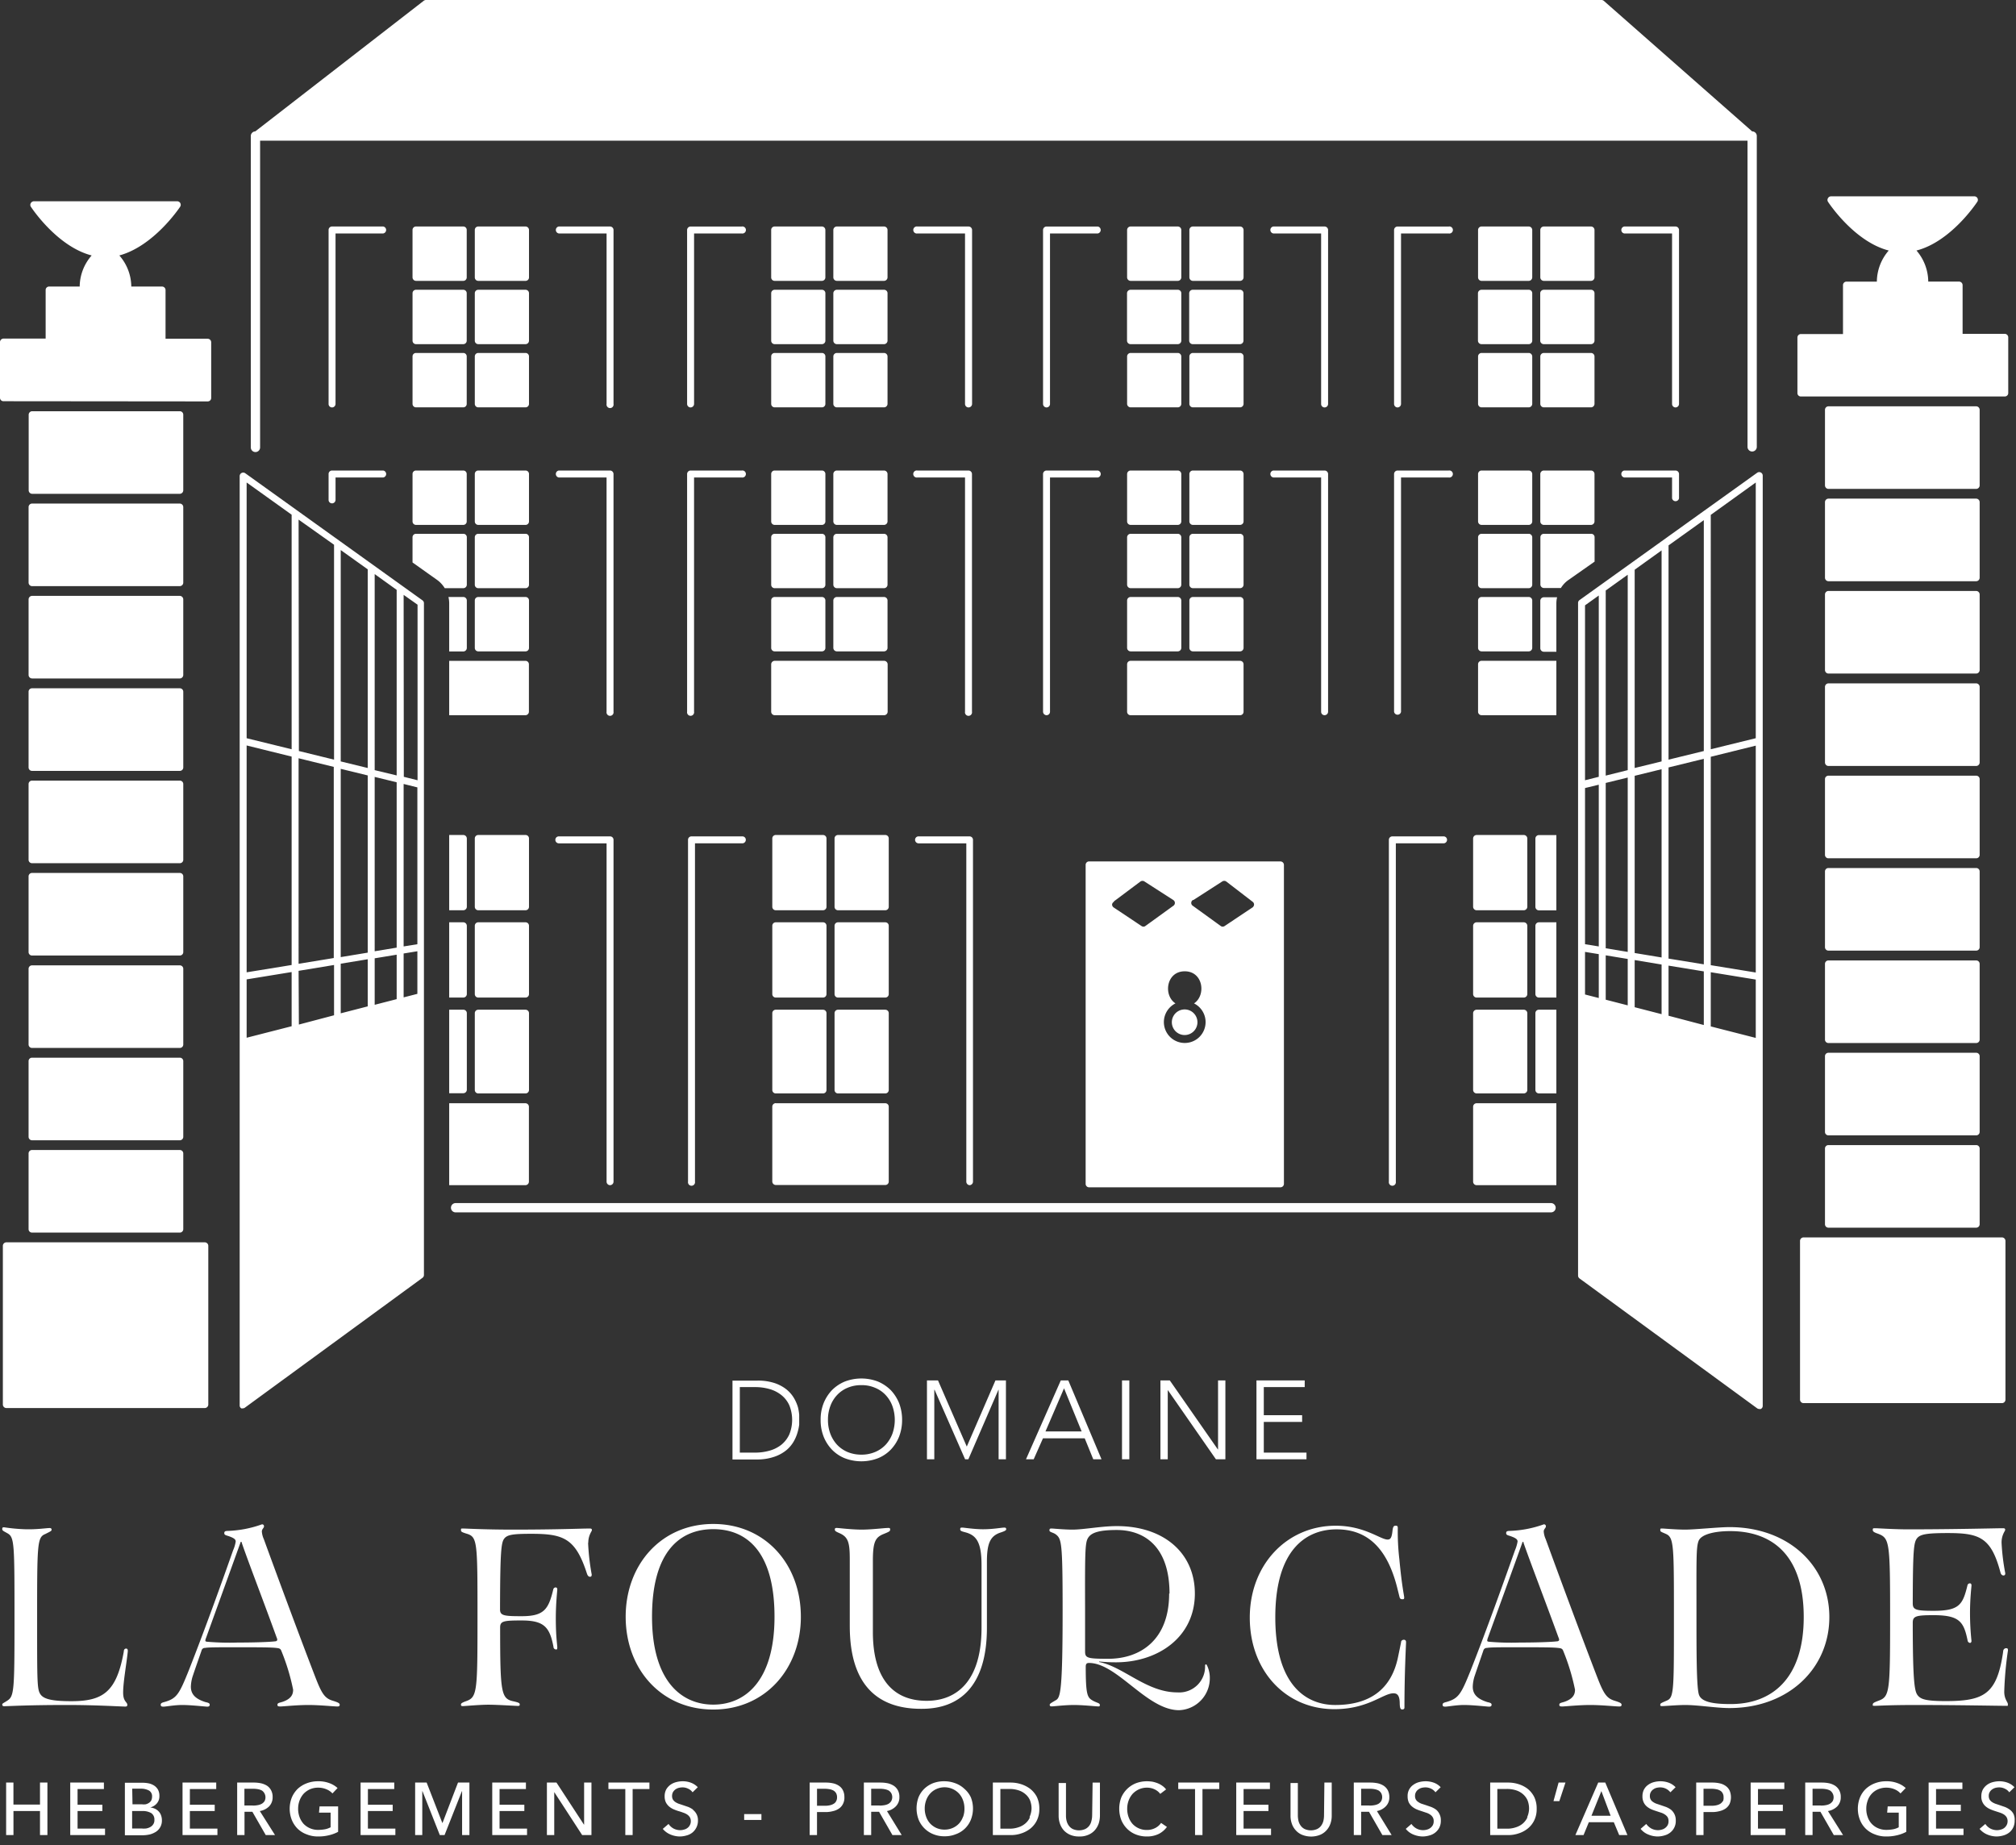 <svg xmlns="http://www.w3.org/2000/svg" fill="none" viewBox="0 0 177 162"><rect x="0" y="0" width="177" height="162" fill="#333333" stroke="none"/><defs/><path fill="#fff" d="M22.429 39.69a.407.407 0 00.407-.407V12.35h130.592v26.884a.409.409 0 00.407.408.407.407 0 00.407-.408v-27.29a.404.404 0 00-.407-.408L140.809.073a.312.312 0 00-.204-.073H37.395a.326.326 0 00-.188.065l-14.794 11.47a.407.407 0 00-.392.408v27.34a.407.407 0 00.408.408zM2.819 36.106h12.97a.301.301 0 01.301.302v6.64a.31.31 0 01-.301.309H2.819a.31.31 0 01-.301-.302v-6.647a.31.31 0 01.31-.302h-.009zM15.78 44.212H2.82a.31.31 0 00-.31.31v6.631c0 .171.138.31.31.31h12.96a.31.31 0 00.31-.31v-6.631a.31.31 0 00-.31-.31zM15.78 52.318H2.82a.31.31 0 00-.31.31v6.631c0 .171.138.31.31.31h12.96a.31.31 0 00.31-.31v-6.631a.31.31 0 00-.31-.31zM15.789 60.432H2.81a.301.301 0 00-.301.302v6.647c0 .167.135.302.301.302H15.79a.301.301 0 00.301-.302v-6.647a.301.301 0 00-.301-.302zM15.789 68.538H2.81a.301.301 0 00-.301.302v6.647c0 .167.135.302.301.302H15.79a.301.301 0 00.301-.302V68.84a.301.301 0 00-.301-.302zM15.789 76.644H2.81a.301.301 0 00-.301.302v6.647c0 .167.135.302.301.302H15.79a.301.301 0 00.301-.302v-6.647a.301.301 0 00-.301-.302zM15.789 84.758H2.81a.301.301 0 00-.301.302v6.647c0 .167.135.302.301.302H15.79a.301.301 0 00.301-.302V85.06a.301.301 0 00-.301-.302zM15.789 92.864H2.81a.301.301 0 00-.301.302v6.647c0 .167.135.302.301.302H15.79a.302.302 0 00.301-.302v-6.647a.301.301 0 00-.301-.302zM15.789 100.97H2.81a.302.302 0 00-.301.302v6.647c0 .167.135.302.301.302H15.79a.302.302 0 00.301-.302v-6.647a.302.302 0 00-.301-.302zM18.232 35.243a.3.3 0 00.31-.302v-4.888a.31.31 0 00-.31-.31h-3.698V25.46a.31.31 0 00-.302-.302h-2.704a4.196 4.196 0 00-1.051-2.73c3.006-.814 5.238-4.121 5.344-4.284a.31.31 0 00-.26-.473H2.973a.326.326 0 00-.312.318c0 .055.015.108.043.155.106.163 2.338 3.511 5.344 4.285a4.195 4.195 0 00-1.051 2.729H4.31a.302.302 0 00-.302.302v4.268H.31a.31.31 0 00-.31.31v4.888a.301.301 0 00.31.301l17.922.017zM17.98 109.076H.561a.31.31 0 00-.31.31v13.931a.31.31 0 00.31.309h17.417a.31.31 0 00.31-.309v-13.931a.31.31 0 00-.31-.31zM173.5 35.674h-12.962a.31.31 0 00-.309.31v6.631c0 .171.138.31.309.31H173.5a.31.31 0 00.309-.31v-6.631a.31.31 0 00-.309-.31zM173.5 43.78h-12.962a.31.31 0 00-.309.31v6.631c0 .171.138.31.309.31H173.5a.31.31 0 00.309-.31V44.09a.31.31 0 00-.309-.31zM173.5 51.886h-12.962a.31.31 0 00-.309.31v6.631c0 .171.138.31.309.31H173.5a.31.31 0 00.309-.31v-6.631a.31.31 0 00-.309-.31zM173.5 60h-12.962a.31.31 0 00-.309.31v6.632c0 .17.138.31.309.31H173.5a.31.31 0 00.309-.31V60.31a.31.31 0 00-.309-.31zM173.508 68.106H160.53a.3.3 0 00-.301.302v6.648a.3.3 0 00.301.301h12.978a.301.301 0 00.301-.301v-6.648a.301.301 0 00-.301-.302zM173.508 76.212H160.53a.3.3 0 00-.301.302v6.648a.3.3 0 00.301.301h12.978a.301.301 0 00.301-.301v-6.648a.301.301 0 00-.301-.302zM173.508 84.327H160.53a.3.3 0 00-.301.301v6.648a.3.3 0 00.301.301h12.978a.301.301 0 00.301-.301v-6.648a.301.301 0 00-.301-.301zM173.508 92.433H160.53a.3.3 0 00-.301.3v6.649a.3.3 0 00.301.301h12.978a.301.301 0 00.301-.301v-6.648a.301.301 0 00-.301-.301zM173.508 100.539H160.53a.3.3 0 00-.301.301v6.648a.3.3 0 00.301.301h12.978a.301.301 0 00.301-.301v-6.648a.3.3 0 00-.301-.301zM158.087 34.81h17.922a.299.299 0 00.286-.183.296.296 0 00.024-.118v-4.888a.31.31 0 00-.31-.31h-3.698v-4.284a.309.309 0 00-.31-.302h-2.705a4.227 4.227 0 00-1.034-2.729c3.006-.774 5.238-4.122 5.344-4.285a.308.308 0 00-.261-.473h-12.586a.309.309 0 00-.269.163.302.302 0 000 .31c.106.163 2.33 3.511 5.336 4.285a4.226 4.226 0 00-1.043 2.73h-2.664a.31.31 0 00-.309.3v4.302h-3.699a.31.31 0 00-.301.31v4.888a.297.297 0 00.277.285zM175.765 108.644h-17.417a.31.31 0 00-.31.31v13.931a.31.31 0 00.31.309h17.417a.31.31 0 00.31-.309v-13.931a.31.31 0 00-.31-.31z"/><path fill="#fff" d="M33.646 19.886H29.15a.303.303 0 00-.301.31v15.267a.303.303 0 00.52.218.31.31 0 00.09-.218V20.497h4.188a.31.31 0 000-.61zM33.646 41.312H29.15a.302.302 0 00-.301.301v2.282a.302.302 0 00.301.3.31.31 0 00.31-.3v-1.972h4.187a.31.31 0 000-.611zM53.556 19.886H49.06a.31.31 0 000 .611h4.196v14.966a.31.31 0 10.61 0V20.196a.31.31 0 00-.309-.31zM49.06 41.923h4.195v20.562a.31.31 0 10.61 0V41.613a.31.31 0 00-.309-.301H49.06a.31.31 0 000 .611zM136.586 106.038a.414.414 0 00-.407-.408h-96.18a.409.409 0 00-.288.696c.077.076.18.119.288.119h96.18a.408.408 0 00.407-.407zM53.556 104.058a.31.31 0 00.31-.31V73.736a.3.3 0 00-.31-.302H49.06a.3.3 0 00-.301.302.31.31 0 00.301.31h4.196v29.702a.309.309 0 00.301.31zM65.173 73.434h-4.456a.3.3 0 00-.31.302v30.012a.309.309 0 00.436.331.312.312 0 00.168-.198.309.309 0 00.007-.133V74.045h4.155a.31.31 0 00.286-.426.302.302 0 00-.286-.185zM85.125 104.058a.309.309 0 00.301-.31V73.736a.303.303 0 00-.301-.302h-4.473a.3.3 0 00-.31.302.31.31 0 00.31.31h4.188v29.702a.31.31 0 00.285.31zM121.94 73.736v30.012a.312.312 0 00.175.331.308.308 0 00.428-.198.314.314 0 00.008-.133V74.045h4.195a.309.309 0 00.279-.424.3.3 0 00-.279-.187h-4.497a.304.304 0 00-.286.185.313.313 0 00-.023.117zM72.164 41.312H68.01a.301.301 0 00-.301.301v4.172c0 .166.135.301.301.301h4.155a.301.301 0 00.302-.301v-4.172a.301.301 0 00-.302-.301zM77.613 41.312h-4.138a.31.31 0 00-.31.31v4.154c0 .171.139.31.31.31h4.138a.31.31 0 00.31-.31v-4.154a.31.31 0 00-.31-.31zM72.164 46.868H68.01a.301.301 0 00-.301.301v4.172c0 .166.135.301.301.301h4.155a.301.301 0 00.302-.301v-4.172a.301.301 0 00-.302-.301zM77.613 46.868h-4.138a.31.31 0 00-.31.31v4.154c0 .171.139.31.31.31h4.138a.31.31 0 00.31-.31v-4.154a.31.31 0 00-.31-.31zM72.164 52.416H68.01a.301.301 0 00-.301.301v4.171c0 .167.135.302.301.302h4.155a.301.301 0 00.302-.302v-4.17a.301.301 0 00-.302-.302zM77.613 52.416h-4.138a.31.31 0 00-.31.31v4.154c0 .171.139.31.31.31h4.138a.31.31 0 00.31-.31v-4.155a.31.31 0 00-.31-.31zM77.623 58.02h-9.605a.31.31 0 00-.31.31v4.155c0 .171.139.31.31.31h9.605a.31.31 0 00.31-.31V58.33a.31.31 0 00-.31-.31zM60.326 62.485a.31.31 0 10.611 0V41.923h4.188a.31.31 0 100-.611h-4.497a.31.31 0 00-.302.301v20.872zM80.547 41.923h4.18v20.562a.31.31 0 10.61 0V41.613a.31.31 0 00-.301-.301h-4.489a.31.31 0 100 .61zM103.405 41.312h-4.138a.31.31 0 00-.31.31v4.154c0 .171.139.31.31.31h4.138a.31.31 0 00.31-.31v-4.154a.31.31 0 00-.31-.31zM108.872 41.312h-4.139a.31.31 0 00-.309.31v4.154c0 .171.138.31.309.31h4.139a.31.31 0 00.31-.31v-4.154a.31.31 0 00-.31-.31zM103.405 46.868h-4.138a.31.31 0 00-.31.31v4.154c0 .171.139.31.31.31h4.138a.31.31 0 00.31-.31v-4.154a.31.31 0 00-.31-.31zM108.872 46.868h-4.139a.31.31 0 00-.309.31v4.154c0 .171.138.31.309.31h4.139a.31.31 0 00.31-.31v-4.154a.31.31 0 00-.31-.31zM103.405 52.416h-4.138a.31.31 0 00-.31.31v4.154c0 .171.139.31.31.31h4.138a.31.31 0 00.31-.31v-4.155a.31.31 0 00-.31-.31zM108.872 52.416h-4.139a.31.31 0 00-.309.31v4.154c0 .171.138.31.309.31h4.139a.31.31 0 00.31-.31v-4.155a.31.31 0 00-.31-.31zM108.88 58.02h-9.621a.302.302 0 00-.302.302v4.171c0 .167.135.302.302.302h9.621a.301.301 0 00.301-.302v-4.17a.301.301 0 00-.301-.302zM91.577 62.493a.31.31 0 00.425.279.301.301 0 00.186-.279v-20.57h4.196a.31.31 0 000-.611h-4.497a.31.31 0 00-.31.301v20.88zM111.797 41.923h4.195v20.562a.297.297 0 00.086.219.298.298 0 00.216.09.31.31 0 00.309-.31v-20.87a.308.308 0 00-.309-.302h-4.497a.307.307 0 00-.186.506.307.307 0 00.186.105zM122.396 62.493a.311.311 0 00.506.186.305.305 0 00.105-.186v-20.57h4.188a.31.31 0 100-.611h-4.497a.31.31 0 00-.302.301v20.88zM142.607 41.923h4.196v1.825a.31.31 0 00.611 0v-2.135a.309.309 0 00-.31-.301h-4.497a.312.312 0 00-.186.105.312.312 0 000 .4.312.312 0 00.186.106zM36.53 19.886h4.146a.301.301 0 01.301.302v4.17a.301.301 0 01-.3.302h-4.148a.31.31 0 01-.31-.31v-4.154a.303.303 0 01.31-.31zM41.988 19.886h4.147a.309.309 0 01.31.31v4.163a.301.301 0 01-.302.301h-4.155a.302.302 0 01-.301-.301v-4.163a.3.3 0 01.301-.31zM40.676 25.442h-4.155a.301.301 0 00-.301.302v4.17c0 .167.135.302.301.302h4.155a.301.301 0 00.301-.301v-4.171a.301.301 0 00-.301-.302zM46.143 25.442h-4.155a.301.301 0 00-.301.302v4.17c0 .167.135.302.301.302h4.155a.301.301 0 00.301-.301v-4.171a.301.301 0 00-.301-.302zM40.676 30.99h-4.155a.301.301 0 00-.301.302v4.17c0 .167.135.302.301.302h4.155a.301.301 0 00.301-.301V31.29a.301.301 0 00-.301-.3zM46.143 30.99h-4.155a.301.301 0 00-.301.302v4.17c0 .167.135.302.301.302h4.155a.301.301 0 00.301-.301V31.29a.301.301 0 00-.301-.3zM60.628 35.772a.311.311 0 00.31-.31V20.498h4.187a.31.31 0 100-.61h-4.497a.31.31 0 00-.302.309v15.267a.31.31 0 00.302.31zM85.036 35.772a.31.31 0 00.31-.31V20.197a.31.31 0 00-.31-.31h-4.489a.31.31 0 100 .611h4.18v14.966a.31.31 0 00.309.31zM68.009 19.886h4.146a.31.31 0 01.31.31v4.163a.303.303 0 01-.302.301H68.01a.302.302 0 01-.302-.301v-4.163a.302.302 0 01.302-.31zM77.613 19.886h-4.138a.31.31 0 00-.31.31v4.154c0 .171.139.31.31.31h4.138a.31.31 0 00.31-.31v-4.154a.31.31 0 00-.31-.31zM72.164 25.442H68.01a.301.301 0 00-.301.302v4.17c0 .167.135.302.301.302h4.155a.301.301 0 00.302-.301v-4.171a.301.301 0 00-.302-.302zM73.475 25.442h4.146a.302.302 0 01.302.302v4.163a.31.31 0 01-.31.31h-4.138a.31.31 0 01-.31-.31v-4.163a.31.31 0 01.31-.302zM72.164 30.99H68.01a.301.301 0 00-.301.302v4.17c0 .167.135.302.301.302h4.155a.301.301 0 00.302-.301V31.29a.301.301 0 00-.302-.3zM77.613 30.99h-4.138a.31.31 0 00-.31.31v4.155c0 .17.139.31.31.31h4.138a.31.31 0 00.31-.31V31.3a.31.31 0 00-.31-.31zM91.887 35.772a.303.303 0 00.301-.31V20.498h4.196a.31.31 0 000-.61h-4.497a.31.31 0 00-.31.309v15.267a.31.31 0 00.31.31zM116.294 35.772a.307.307 0 00.219-.09.33.33 0 00.067-.1.32.32 0 00.023-.12V20.197a.31.31 0 00-.309-.31h-4.497a.307.307 0 00-.186.506.307.307 0 00.186.105h4.195v14.966a.298.298 0 00.086.218.298.298 0 00.216.091zM103.405 19.886h-4.138a.31.31 0 00-.31.31v4.154c0 .171.139.31.31.31h4.138a.31.31 0 00.31-.31v-4.154a.31.31 0 00-.31-.31zM108.872 19.886h-4.139a.31.31 0 00-.309.31v4.154c0 .171.138.31.309.31h4.139a.31.31 0 00.31-.31v-4.154a.31.31 0 00-.31-.31zM99.268 25.442h4.147a.302.302 0 01.301.302v4.163a.31.31 0 01-.31.31H99.26a.31.31 0 01-.31-.31v-4.163a.31.31 0 01.318-.302zM104.726 25.442h4.147a.302.302 0 01.301.302v4.163a.31.31 0 01-.31.31h-4.146a.31.31 0 01-.31-.31v-4.163a.301.301 0 01.097-.217.304.304 0 01.221-.085zM103.405 30.99h-4.138a.31.31 0 00-.31.31v4.155c0 .17.139.31.31.31h4.138a.31.31 0 00.31-.31V31.3a.31.31 0 00-.31-.31zM108.872 30.99h-4.139a.31.31 0 00-.309.31v4.155c0 .17.138.31.309.31h4.139a.31.31 0 00.31-.31V31.3a.31.31 0 00-.31-.31zM122.698 35.772a.31.31 0 00.309-.31V20.498h4.188a.31.31 0 100-.61h-4.497a.31.31 0 00-.302.309v15.267a.311.311 0 00.302.31zM147.104 35.772a.312.312 0 00.286-.19.302.302 0 00.024-.12V20.197a.31.31 0 00-.31-.31h-4.497a.312.312 0 00-.186.105.312.312 0 000 .401.312.312 0 00.186.105h4.196v14.966a.31.31 0 00.301.31zM134.218 19.886h-4.139a.31.31 0 00-.309.31v4.154c0 .171.138.31.309.31h4.139a.31.31 0 00.309-.31v-4.154a.31.31 0 00-.309-.31zM139.683 19.886h-4.138a.31.31 0 00-.31.31v4.154c0 .171.139.31.31.31h4.138a.31.31 0 00.31-.31v-4.154a.31.31 0 00-.31-.31zM130.078 25.442h4.147a.297.297 0 01.213.088.304.304 0 01.089.213v4.164a.31.31 0 01-.31.31h-4.147a.31.31 0 01-.309-.31v-4.163c.001-.041.01-.081.026-.118a.314.314 0 01.291-.183zM135.545 25.442h4.147a.3.3 0 01.301.302v4.163a.31.31 0 01-.309.31h-4.147a.31.31 0 01-.309-.31v-4.163a.31.31 0 01.317-.301zM134.218 30.99h-4.139a.31.31 0 00-.309.31v4.155c0 .17.138.31.309.31h4.139a.31.31 0 00.309-.31V31.3a.31.31 0 00-.309-.31zM139.683 30.99h-4.138a.31.31 0 00-.31.31v4.155c0 .17.139.31.31.31h4.138a.31.31 0 00.31-.31V31.3a.31.31 0 00-.31-.31zM72.262 73.312h-4.155a.301.301 0 00-.301.302v6.004c0 .166.135.301.301.301h4.155a.301.301 0 00.301-.301v-6.004a.301.301 0 00-.301-.302zM77.729 73.312h-4.155a.301.301 0 00-.302.302v6.004c0 .166.135.301.302.301h4.155a.301.301 0 00.301-.301v-6.004a.301.301 0 00-.301-.302zM72.262 80.978h-4.155a.301.301 0 00-.301.302v6.004c0 .166.135.301.301.301h4.155a.301.301 0 00.301-.301V81.28a.301.301 0 00-.301-.302zM77.729 80.978h-4.155a.301.301 0 00-.302.302v6.004c0 .166.135.301.302.301h4.155a.301.301 0 00.301-.301V81.28a.301.301 0 00-.301-.302zM72.262 88.653h-4.155a.301.301 0 00-.301.3V95.7c0 .167.135.302.301.302h4.155a.301.301 0 00.301-.302v-6.745a.301.301 0 00-.301-.301zM77.729 88.653h-4.155a.301.301 0 00-.302.3V95.7c0 .167.135.302.302.302h4.155a.301.301 0 00.301-.302v-6.745a.301.301 0 00-.301-.301zM68.115 96.864h9.613a.302.302 0 01.302.302v6.574a.3.3 0 01-.302.302h-9.613a.31.31 0 01-.31-.31v-6.574a.31.31 0 01.31-.302v.008zM104.009 90.876a1.124 1.124 0 100-2.248 1.124 1.124 0 000 2.248z"/><path fill="#fff" d="M95.317 75.936v28a.304.304 0 00.184.286.313.313 0 00.117.023h16.807a.307.307 0 00.301-.309v-28a.308.308 0 00-.301-.302h-16.84a.301.301 0 00-.268.302zm9.458 3.087l2.533-1.63a.312.312 0 01.351 0l2.322 1.785a.3.3 0 01.122.252.335.335 0 01-.139.245l-2.444 1.63a.325.325 0 01-.171.056.302.302 0 01-.179-.065l-2.444-1.768a.3.3 0 010-.505h.049zm.057 9.076a1.835 1.835 0 01.324 3.078 1.833 1.833 0 11-1.953-3.079c-1.084-.708-.815-2.818.814-2.818 1.63 0 1.89 2.11.815 2.819zm-7.03-8.962l2.329-1.743a.311.311 0 01.351 0l2.533 1.63a.303.303 0 01.137.252.3.3 0 01-.137.252l-2.444 1.768a.285.285 0 01-.179.065.325.325 0 01-.171-.057l-2.444-1.63a.326.326 0 01-.139-.244.301.301 0 01.163-.252v-.04zM40.676 41.312h-4.155a.301.301 0 00-.301.301v4.172c0 .166.135.301.301.301h4.155a.301.301 0 00.301-.301v-4.172a.301.301 0 00-.301-.301zM46.143 41.312h-4.155a.301.301 0 00-.301.301v4.172c0 .166.135.301.301.301h4.155a.301.301 0 00.301-.301v-4.172a.301.301 0 00-.301-.301zM36.22 49.385l2.191 1.556c.255.191.47.429.636.701h1.629a.31.31 0 00.31-.301v-4.172a.3.3 0 00-.31-.301h-4.147a.3.3 0 00-.31.301v2.216zM46.143 46.868h-4.155a.301.301 0 00-.301.301v4.172c0 .166.135.301.301.301h4.155a.301.301 0 00.301-.301v-4.172a.301.301 0 00-.301-.301zM39.438 57.198h1.238a.31.31 0 00.31-.31v-4.163a.31.31 0 00-.31-.31h-1.303c.038.17.06.341.065.514v4.269zM46.143 52.416h-4.155a.301.301 0 00-.301.301v4.171c0 .167.135.302.301.302h4.155a.301.301 0 00.301-.302v-4.17a.301.301 0 00-.301-.302zM39.438 62.795h6.705a.31.31 0 00.294-.31v-4.163a.302.302 0 00-.302-.301h-6.697v4.774zM40.986 73.614a.31.31 0 00-.31-.302h-1.238v6.607h1.239a.31.31 0 00.31-.31v-5.995zM46.143 73.312h-4.155a.301.301 0 00-.301.302v6.004c0 .166.135.301.301.301h4.155a.301.301 0 00.301-.301v-6.004a.301.301 0 00-.301-.302zM40.986 81.288a.31.31 0 00-.31-.31h-1.238v6.607h1.239a.31.31 0 00.31-.301v-5.996zM46.143 80.978h-4.155a.302.302 0 00-.301.302v6.004c0 .166.135.301.301.301h4.155a.301.301 0 00.301-.301V81.28a.301.301 0 00-.301-.302zM40.677 88.652h-1.239v7.332h1.239a.31.31 0 00.31-.31v-6.736a.302.302 0 00-.31-.286zM46.143 88.653h-4.155a.301.301 0 00-.301.3V95.7c0 .167.135.302.301.302h4.155a.301.301 0 00.301-.302v-6.745a.301.301 0 00-.301-.301zM46.437 103.748v-6.574a.31.31 0 00-.302-.31h-6.697v7.194h6.705a.311.311 0 00.294-.31zM21.181 123.651a.27.27 0 00.139 0 .295.295 0 00.179-.057l15.6-11.406a.308.308 0 00.122-.244v-58.99a.301.301 0 00-.13-.245l-15.56-11.16a.31.31 0 00-.488.252v81.581a.291.291 0 00.139.269zm14.257-71.422l1.222.863v15.414l-1.206-.302-.016-15.975zm0 16.603l1.206.3v13.769l-1.206.195V68.832zm0 14.884l1.206-.196v3.74l-1.206.309v-3.853zm-2.542-33.312l1.93 1.385v16.293l-1.93-.464V50.404zm0 17.808l1.93.473v14.517l-1.93.318V68.212zm0 15.927l1.93-.318v3.903l-1.93.497v-4.082zm-2.982-35.845l2.371 1.694V67.43l-2.37-.578V48.294zm0 19.21l2.371.578v15.56l-2.37.391v-16.53zm0 17.108l2.371-.391v4.138l-2.37.611v-4.358zm-3.698-38.99l3.112 2.207v18.868l-3.088-.758-.024-20.317zm0 20.953l3.087.757v16.783l-3.087.505V66.575zm0 18.664l3.112-.513v4.415l-3.088.815-.024-4.717zm-4.562-42.876l3.95 2.827v20.595l-3.95-.97V42.363zm0 23.088l3.95.977v18.298l-3.95.643V65.451zm0 20.538l3.95-.644v4.758l-3.95 1.01v-5.124zM134.218 41.312h-4.139a.31.31 0 00-.309.31v4.154c0 .171.138.31.309.31h4.139a.31.31 0 00.309-.31v-4.154a.31.31 0 00-.309-.31zM139.683 41.312h-4.138a.31.31 0 00-.31.31v4.154c0 .171.139.31.31.31h4.138a.31.31 0 00.31-.31v-4.154a.31.31 0 00-.31-.31zM134.218 46.868h-4.139a.31.31 0 00-.309.31v4.154c0 .171.138.31.309.31h4.139a.31.31 0 00.309-.31v-4.154a.31.31 0 00-.309-.31zM137.679 50.941l2.322-1.629v-2.143a.292.292 0 00-.086-.215.292.292 0 00-.216-.086h-4.146a.299.299 0 00-.286.184.296.296 0 00-.024.117v4.155a.309.309 0 00.31.302h1.491c.164-.268.38-.501.635-.685zM134.218 52.416h-4.139a.31.31 0 00-.309.31v4.154c0 .171.138.31.309.31h4.139a.31.31 0 00.309-.31v-4.155a.31.31 0 00-.309-.31zM136.645 52.954c.001-.173.023-.346.065-.514h-1.165a.31.31 0 00-.31.31v4.163a.31.31 0 00.31.31h1.1v-4.27zM136.645 58.02h-6.566a.304.304 0 00-.286.185.313.313 0 00-.023.117v4.171a.308.308 0 00.309.302h6.566V58.02zM133.784 73.312h-4.138a.31.31 0 00-.31.31v5.988c0 .17.139.31.31.31h4.138a.31.31 0 00.31-.31v-5.988a.31.31 0 00-.31-.31zM136.645 73.32h-1.54a.31.31 0 00-.301.302v5.996a.31.31 0 00.301.31h1.54V73.32zM133.784 80.978h-4.138a.31.31 0 00-.31.31v5.988c0 .17.139.31.31.31h4.138a.31.31 0 00.31-.31v-5.988a.31.31 0 00-.31-.31zM136.645 80.978h-1.54a.31.31 0 00-.301.31v5.996a.309.309 0 00.301.301h1.54v-6.607zM133.784 88.653h-4.138a.31.31 0 00-.31.309v6.73c0 .17.139.309.31.309h4.138a.31.31 0 00.31-.31v-6.729a.31.31 0 00-.31-.31zM136.645 88.653h-1.54a.302.302 0 00-.301.3v6.738a.31.31 0 00.301.31h1.54v-7.349zM136.644 96.864h-6.998a.308.308 0 00-.31.31v6.574a.31.31 0 00.31.31h6.998v-7.194zM138.551 52.954V112a.32.32 0 00.033.136c.021.043.052.08.09.108l15.601 11.406a.28.28 0 00.179.057.269.269 0 00.138 0 .294.294 0 00.171-.269V41.76a.306.306 0 00-.167-.275.31.31 0 00-.321.023l-15.593 11.177a.304.304 0 00-.131.269zm11.65-7.748l3.951-2.843v22.452l-3.951.97V45.206zm0 21.239l3.951-.978v19.919l-3.951-.644V66.445zm0 18.916l3.951.644v5.124l-3.951-1.01V85.36zm-3.707-37.475l3.096-2.216v20.27l-3.096.757v-18.81zm0 19.495l3.096-.757v18.045l-3.096-.505V67.38zm0 17.402l3.096.505v4.709l-3.096-.815v-4.4zm-2.973-34.762l2.362-1.695v18.526l-2.362.578V50.02zm0 18.094l2.362-.579v16.53l-2.362-.391v-15.56zm0 16.179l2.362.391v4.358l-2.362-.61v-4.139zm-2.542-32.448l1.931-1.385v17.157l-1.931.48V51.846zm0 16.896l1.931-.473v15.308l-1.931-.318V68.742zm0 15.136l1.931.318v4.074l-1.931-.497v-3.894zm-1.817-30.729l1.206-.863v15.918l-1.206.302V53.149zm0 16.041l1.206-.293v14.2l-1.206-.196V69.19zm0 14.387l1.206.196v3.853l-1.206-.31v-3.739zM3.51 158.439H1.18v-1.931H.538v4.611h.644v-2.11h2.33v2.11h.651v-4.611h-.651v1.931zM6.81 159.009h2.176v-.554H6.81v-1.376h2.313v-.571H6.167v4.611h3.055v-.57H6.811v-1.54zM13.93 159.042a1.047 1.047 0 00-.326-.236 1.398 1.398 0 00-.415-.114c.229-.054.435-.179.586-.359a.952.952 0 00.22-.643 1.139 1.139 0 00-.122-.554 1.086 1.086 0 00-.334-.359 1.48 1.48 0 00-.464-.195 2.855 2.855 0 00-.521-.057h-1.59v4.611h1.516c.228.001.454-.024.676-.074.197-.051.384-.134.554-.244a1.18 1.18 0 00.367-.407c.094-.178.142-.377.138-.579a1.248 1.248 0 00-.073-.44.938.938 0 00-.212-.35zm-2.322-1.996h.734a1.49 1.49 0 01.741.163.573.573 0 01.269.53.815.815 0 01-.065.325.632.632 0 01-.196.22.958.958 0 01-.293.131 1.285 1.285 0 01-.35 0h-.815l-.025-1.369zm1.85 3.12a.686.686 0 01-.261.245 1.134 1.134 0 01-.375.13 2.309 2.309 0 01-.407 0H11.6v-1.532h.864c.283-.019.566.044.814.18a.663.663 0 01.277.594.628.628 0 01-.097.383zM16.669 159.009h2.183v-.554H16.67v-1.376h2.314v-.571h-2.958v4.611h3.064v-.57h-2.42v-1.54zM23.626 158.602a1.132 1.132 0 00.31-.815 1.21 1.21 0 00-.131-.594 1.103 1.103 0 00-.35-.4 1.725 1.725 0 00-.53-.219 3.076 3.076 0 00-.627-.066h-1.475v4.611h.644v-2.044h.692l1.173 2.044h.815l-1.336-2.11c.307-.049.591-.191.815-.407zm-1.426-.081h-.741v-1.467h.814c.134.001.268.015.4.041.113.022.223.06.325.114a.728.728 0 01.229.929.718.718 0 01-.237.228 1.07 1.07 0 01-.342.122 2.24 2.24 0 01-.44.041l-.008-.008zM28.008 159.148h1.018v1.287a1.77 1.77 0 01-.472.171c-.2.037-.401.056-.603.057a1.75 1.75 0 01-1.303-.537 1.886 1.886 0 01-.351-.595 2.089 2.089 0 01-.122-.725c-.001-.242.04-.482.122-.709.08-.218.198-.42.35-.595.158-.167.346-.302.554-.399.232-.1.482-.15.733-.147.246-.002.49.045.717.139.204.081.388.206.538.367l.448-.473a2.123 2.123 0 00-.725-.432 2.67 2.67 0 00-.986-.163 2.74 2.74 0 00-.977.171c-.302.111-.579.28-.815.497a2.358 2.358 0 00-.513.758 2.69 2.69 0 000 1.972c.117.285.288.545.505.765.233.224.51.396.815.505.316.124.654.185.994.18.315.003.63-.032.936-.106.284-.064.558-.165.815-.302v-2.232h-1.63l-.048.546zM32.302 159.009h2.175v-.554h-2.175v-1.376h2.313v-.571h-2.957v4.611h3.055v-.57h-2.411v-1.54zM38.852 160.052h-.017l-1.377-3.544h-1.01v4.611h.627v-3.853h.017l1.523 3.853h.416l1.523-3.853h.017v3.853h.643v-4.611h-1.002l-1.36 3.544zM43.861 159.009h2.175v-.554h-2.175v-1.376h2.314v-.571h-2.957v4.611h3.055v-.57H43.86v-1.54zM51.284 160.199h-.016l-2.411-3.691h-.84v4.611h.644v-3.763h.008l2.444 3.763h.815v-4.611h-.644v3.691zM53.418 157.079h1.483v4.04h.643v-4.04h1.475v-.571h-3.601v.571zM60.864 158.895a2.086 2.086 0 00-.432-.244l-.48-.163-.367-.122a1.489 1.489 0 01-.302-.155.81.81 0 01-.204-.212.636.636 0 01-.073-.318.703.703 0 01.081-.334.825.825 0 01.212-.236.966.966 0 01.294-.138 1.42 1.42 0 01.317-.041c.182-.003.36.039.522.122.15.069.279.176.374.31l.457-.448a1.616 1.616 0 00-.57-.383 2.044 2.044 0 00-.75-.139 2.24 2.24 0 00-.57.074 1.53 1.53 0 00-.514.236 1.357 1.357 0 00-.366.407 1.256 1.256 0 00-.139.595c-.006.185.03.369.106.538.07.136.163.257.277.358.115.1.244.182.383.244.147.066.285.115.432.163.143.039.285.085.423.139.124.038.242.093.35.163a.809.809 0 01.237.236.678.678 0 01.09.35.71.71 0 01-.09.359.677.677 0 01-.212.244.805.805 0 01-.301.139 1.124 1.124 0 01-.326.049 1.27 1.27 0 01-.595-.147 1.265 1.265 0 01-.431-.399l-.506.432c.181.219.414.389.677.497.258.109.534.167.814.171a2.14 2.14 0 00.595-.09c.187-.047.362-.133.513-.253a1.34 1.34 0 00.489-1.059 1.132 1.132 0 00-.448-.945h.032zM66.851 159.278h-1.515v.513h1.515v-.513zM73.695 156.818a1.455 1.455 0 00-.522-.236 2.903 2.903 0 00-.676-.074h-1.41v4.611h.644v-2.02h.726c.225.004.45-.024.668-.081a1.47 1.47 0 00.537-.229c.15-.103.27-.243.35-.407.092-.184.134-.389.123-.595a1.294 1.294 0 00-.122-.586 1.011 1.011 0 00-.318-.383zm-.285 1.328a.538.538 0 01-.22.228 1.053 1.053 0 01-.342.13 1.79 1.79 0 01-.432.041h-.684v-1.491h.7c.14.001.279.015.416.041.12.021.236.062.342.122.09.057.166.135.22.228a.745.745 0 01.081.351.675.675 0 01-.081.35zM78.647 158.602a1.108 1.108 0 00.318-.815 1.212 1.212 0 00-.13-.594 1.134 1.134 0 00-.359-.4 1.677 1.677 0 00-.521-.219 3.23 3.23 0 00-.636-.066h-1.474v4.611h.643v-2.044h.693l1.173 2.044h.815l-1.296-2.11c.294-.053.564-.195.774-.407zm-1.417-.081h-.742v-1.467h.815c.131.001.262.014.391.041.116.022.229.06.334.114.09.059.164.137.22.228a.734.734 0 010 .701.766.766 0 01-.228.228c-.106.06-.222.101-.342.122a2.322 2.322 0 01-.448.041v-.008zM84.676 157.062a2.298 2.298 0 00-.814-.497 2.74 2.74 0 00-.978-.171c-.331-.003-.66.055-.97.171-.287.114-.55.283-.773.497-.21.207-.376.454-.49.725a2.805 2.805 0 000 1.972 2.31 2.31 0 001.304 1.287c.308.124.638.184.97.179.337.006.672-.055.985-.179.306-.106.584-.279.815-.505.222-.217.397-.478.513-.766.25-.633.25-1.338 0-1.971a2.228 2.228 0 00-.562-.742zm-.122 2.444c-.076.22-.195.422-.35.595a1.707 1.707 0 01-.554.391c-.229.1-.476.15-.725.147a1.717 1.717 0 01-.717-.147 1.76 1.76 0 01-.546-.391 1.743 1.743 0 01-.35-.595 2.085 2.085 0 01-.123-.725 2.06 2.06 0 01.123-.708c.076-.22.195-.422.35-.595a1.62 1.62 0 01.546-.399 1.74 1.74 0 011.996.399c.155.173.274.375.35.595.082.227.123.467.122.708.006.255-.036.51-.122.75v-.025zM90.429 157.046a2.68 2.68 0 00-.815-.407 3.002 3.002 0 00-.888-.131H87.17v4.611h1.58c.302.003.602-.044.888-.138.295-.091.571-.234.815-.424.243-.193.441-.438.578-.717a2.22 2.22 0 00.22-1.026 2.329 2.329 0 00-.22-1.051 2.186 2.186 0 00-.602-.717zm0 2.509a1.496 1.496 0 01-.408.546 1.707 1.707 0 01-.61.334 2.318 2.318 0 01-.767.122h-.814v-3.487h.814c.26-.001.518.038.766.115.225.068.433.182.611.334.176.145.315.329.408.537.094.241.142.499.138.758a1.935 1.935 0 01-.187.741h.049zM95.887 159.417a1.821 1.821 0 01-.065.464c-.032.15-.096.292-.187.416a.98.98 0 01-.359.293 1.347 1.347 0 01-1.083 0 .96.96 0 01-.35-.293 1.222 1.222 0 01-.196-.416 1.811 1.811 0 01-.057-.464v-2.868h-.644v2.868c-.002.229.034.458.106.676.07.215.18.414.326.586.156.175.348.314.562.408a1.9 1.9 0 00.815.155c.28.011.559-.042.815-.155.216-.091.409-.23.562-.408.148-.171.262-.371.334-.586.069-.219.104-.447.106-.676v-2.909h-.644l-.04 2.909zM101.41 160.508c-.22.11-.463.165-.709.163a1.685 1.685 0 01-1.27-.537 1.87 1.87 0 01-.343-.595 2.134 2.134 0 01-.122-.733 2.06 2.06 0 01.122-.709c.08-.218.198-.42.35-.595.158-.167.346-.302.555-.399.228-.101.475-.151.725-.147.231.001.46.053.668.155.189.09.354.224.48.391l.514-.391a1.456 1.456 0 00-.318-.309 1.937 1.937 0 00-.407-.228 2.935 2.935 0 00-.457-.139 3.355 3.355 0 00-.48-.041 2.742 2.742 0 00-.978.171 2.344 2.344 0 00-1.295 1.255 2.8 2.8 0 000 1.971c.116.286.288.546.505.766.218.22.478.392.766.505.311.123.643.184.977.18.364.007.724-.071 1.051-.229.281-.144.524-.354.709-.611l-.513-.35a1.358 1.358 0 01-.53.456zM103.447 157.079h1.475v4.04h.652v-4.04h1.474v-.571h-3.601v.571zM109.183 159.009h2.183v-.554h-2.183v-1.376h2.313v-.571h-2.957v4.611h3.055v-.57h-2.411v-1.54zM116.246 159.417a2.265 2.265 0 01-.057.464c-.039.15-.105.291-.196.416a.928.928 0 01-.358.293 1.348 1.348 0 01-1.084 0 .955.955 0 01-.35-.293 1.233 1.233 0 01-.196-.416 2.265 2.265 0 01-.057-.464v-2.868h-.643v2.868c-.003.229.033.458.106.676.069.217.183.416.334.586.152.176.341.315.554.408a2.138 2.138 0 001.629 0c.213-.093.402-.232.554-.408.151-.17.265-.369.334-.586.073-.218.109-.447.106-.676v-2.909h-.644l-.032 2.909zM121.663 158.602a1.104 1.104 0 00.318-.815 1.314 1.314 0 00-.131-.594 1.127 1.127 0 00-.358-.4 1.679 1.679 0 00-.522-.219 3.228 3.228 0 00-.635-.066h-1.475v4.611h.644v-2.044h.692l1.174 2.044h.814l-1.295-2.11c.293-.053.564-.195.774-.407zm-1.418-.081h-.741v-1.467h.815c.131.001.262.014.391.041.116.022.228.06.334.114a.737.737 0 01.22.228.74.74 0 010 .701.774.774 0 01-.228.228c-.107.06-.222.101-.343.122a2.312 2.312 0 01-.448.041v-.008zM126.095 158.895a1.93 1.93 0 00-.44-.244l-.472-.163-.375-.122a1.21 1.21 0 01-.293-.155.582.582 0 01-.277-.53.622.622 0 01.081-.334.65.65 0 01.212-.236.82.82 0 01.285-.138c.104-.026.211-.039.318-.041a1.13 1.13 0 01.529.122.982.982 0 01.367.31l.456-.448a1.506 1.506 0 00-.562-.383 2.133 2.133 0 00-.758-.139 2.286 2.286 0 00-.57.074 1.497 1.497 0 00-.505.236 1.16 1.16 0 00-.505 1.002c-.006.184.028.367.098.538.068.136.162.257.277.358.116.098.244.18.382.244.147.066.294.115.44.163l.416.139c.124.036.242.091.35.163a.72.72 0 01.236.236.608.608 0 01.09.35.71.71 0 01-.081.359.815.815 0 01-.22.244.812.812 0 01-.294.139 1.22 1.22 0 01-.92-.098 1.295 1.295 0 01-.44-.399l-.497.432c.176.22.406.392.668.497.258.108.535.166.815.171.201-.002.401-.032.594-.09a1.355 1.355 0 00.872-.692 1.34 1.34 0 00.13-.62 1.173 1.173 0 00-.122-.57 1.103 1.103 0 00-.285-.375zM134.11 157.046a2.566 2.566 0 00-.815-.407 3.003 3.003 0 00-.888-.131h-1.572v4.611h1.58c.302.003.602-.044.888-.138a2.44 2.44 0 00.815-.424c.244-.193.441-.438.578-.717.155-.319.23-.671.22-1.026a2.31 2.31 0 00-.22-1.051 2.188 2.188 0 00-.586-.717zm0 2.509a1.635 1.635 0 01-.407.546 1.714 1.714 0 01-.611.334c-.263.089-.538.13-.815.122h-.815v-3.487h.815c.276-.005.551.033.815.115.224.068.432.182.611.334.173.147.312.331.407.537.095.241.142.499.138.758a1.916 1.916 0 01-.171.741h.033zM136.393 158.138h.513l.538-1.63h-.603l-.448 1.63zM140.32 156.508l-2.005 4.611h.717l.465-1.132h2.191l.473 1.132h.725l-1.947-4.611h-.619zm-.595 2.917l.872-2.167.814 2.167h-1.686zM146.713 158.895a1.93 1.93 0 00-.44-.244l-.472-.163-.367-.122a1.176 1.176 0 01-.301-.155.576.576 0 01-.277-.53.622.622 0 01.081-.334.65.65 0 01.212-.236.82.82 0 01.285-.138c.104-.026.211-.039.318-.041a1.13 1.13 0 01.904.432l.456-.448a1.61 1.61 0 00-.57-.383 2.133 2.133 0 00-.758-.139 2.286 2.286 0 00-.57.074 1.506 1.506 0 00-.505.236 1.175 1.175 0 00-.367.407 1.254 1.254 0 00-.138.595c-.007.185.029.369.106.538.063.137.155.259.269.358.116.098.245.18.383.244.146.066.293.115.44.163l.423.139c.121.038.237.092.342.163a.823.823 0 01.245.236.676.676 0 01.081.35.71.71 0 01-.081.359.815.815 0 01-.22.244.804.804 0 01-.294.139 1.19 1.19 0 01-.325.049 1.245 1.245 0 01-.595-.147 1.39 1.39 0 01-.44-.399l-.497.432c.178.221.411.393.676.497.258.11.535.168.815.171.201-.001.402-.031.595-.09a1.37 1.37 0 00.513-.253 1.27 1.27 0 00.489-1.059 1.186 1.186 0 00-.416-.945zM151.529 156.818a1.396 1.396 0 00-.522-.236 2.894 2.894 0 00-.676-.074h-1.409v4.611h.643v-2.02h.734c.225.003.45-.024.668-.081.191-.043.373-.121.537-.229a1.13 1.13 0 00.351-.407 1.514 1.514 0 000-1.173 1.047 1.047 0 00-.326-.391zm-.277 1.328a.658.658 0 01-.22.228 1.061 1.061 0 01-.342.13 1.86 1.86 0 01-.44.041h-.685v-1.491h.701c.142 0 .284.014.424.041a.953.953 0 01.334.122.543.543 0 01.22.228.66.66 0 01.081.351.76.76 0 01-.049.35h-.024zM154.347 159.009h2.183v-.554h-2.183v-1.376h2.313v-.571h-2.957v4.611h3.055v-.57h-2.411v-1.54zM161.305 158.602a1.128 1.128 0 00.309-.815 1.212 1.212 0 00-.13-.594 1.147 1.147 0 00-.358-.4 1.633 1.633 0 00-.522-.219 3.069 3.069 0 00-.627-.066h-1.483v4.611h.644v-2.044h.692l1.173 2.044h.815l-1.328-2.11c.307-.049.591-.191.815-.407zm-1.426-.081h-.741v-1.467h.814c.134.001.268.015.4.041.113.022.223.06.325.114a.724.724 0 01.229.929.818.818 0 01-.237.228c-.106.06-.222.101-.342.122a2.238 2.238 0 01-.44.041l-.008-.008zM165.688 159.148h1.018v1.287a1.775 1.775 0 01-.473.171c-.199.037-.4.056-.603.057a1.815 1.815 0 01-.741-.146 1.629 1.629 0 01-.912-.986 2.061 2.061 0 01-.122-.725c-.002-.242.04-.482.122-.709a1.634 1.634 0 01.904-.994c.231-.1.481-.15.733-.147.246-.002.49.045.717.139.202.081.382.207.53.367l.456-.473a2.122 2.122 0 00-.725-.432 2.674 2.674 0 00-.986-.163 2.742 2.742 0 00-.978.171c-.301.111-.578.28-.814.497a2.222 2.222 0 00-.513.758 2.686 2.686 0 000 1.972c.113.287.285.548.505.765.233.224.51.396.814.505.317.125.654.185.994.18.316.003.63-.032.937-.106a3.25 3.25 0 00.815-.302v-2.232h-1.63l-.048.546zM169.98 159.009h2.175v-.554h-2.175v-1.376h2.314v-.571h-2.966v4.611h3.063v-.57h-2.411v-1.54zM176.783 159.27a1.102 1.102 0 00-.317-.375 1.952 1.952 0 00-.44-.244l-.473-.163-.366-.122a1.512 1.512 0 01-.302-.155.708.708 0 01-.203-.212.64.64 0 01-.074-.318.623.623 0 01.082-.334.737.737 0 01.212-.236.96.96 0 01.293-.138c.104-.026.21-.039.318-.041.181-.003.36.039.521.122a.95.95 0 01.375.31l.456-.448a1.62 1.62 0 00-.57-.383 2.048 2.048 0 00-.75-.139 2.24 2.24 0 00-.57.074 1.471 1.471 0 00-.513.236 1.348 1.348 0 00-.367.407 1.254 1.254 0 00-.138.595 1.106 1.106 0 00.382.896c.119.1.25.182.391.244.141.063.285.118.432.163l.424.139c.123.039.241.094.35.163a.804.804 0 01.236.236.665.665 0 01.09.35.715.715 0 01-.09.359.851.851 0 01-.211.244.808.808 0 01-.302.139 1.154 1.154 0 01-.326.049c-.207 0-.411-.05-.594-.147a1.26 1.26 0 01-.432-.399l-.505.432c.181.219.413.389.676.497.258.109.535.167.815.171.201-.002.401-.032.594-.09.186-.051.36-.136.514-.253.148-.118.268-.268.35-.439a1.34 1.34 0 00.13-.62 1.175 1.175 0 00-.098-.57zM67.977 127.905c.377-.125.73-.315 1.042-.562.26-.212.481-.468.652-.758.15-.255.268-.529.35-.814a4.34 4.34 0 00.147-.685v-.439-.432a4.43 4.43 0 00-.106-.644 3.502 3.502 0 00-.35-.814 2.824 2.824 0 00-.652-.758 3.406 3.406 0 00-1.043-.562 4.63 4.63 0 00-1.523-.22H64.31v6.925h2.142a4.612 4.612 0 001.524-.237zm-3.023-.366v-5.752h1.328a4.57 4.57 0 011.28.171c.379.105.733.285 1.042.53.297.238.534.542.692.888a3.404 3.404 0 010 2.574c-.16.347-.397.654-.692.896-.31.242-.664.42-1.043.522a4.607 4.607 0 01-1.279.171h-1.328zM78.208 127.278c.316-.332.565-.722.733-1.149.177-.468.265-.965.261-1.466a4.07 4.07 0 00-.26-1.458 3.64 3.64 0 00-.734-1.149 3.553 3.553 0 00-1.132-.758 4.071 4.071 0 00-2.9 0 3.46 3.46 0 00-1.133.758 3.641 3.641 0 00-.733 1.149c-.18.464-.269.96-.26 1.458-.008.501.08.999.26 1.466.168.427.417.817.733 1.149.32.329.706.588 1.133.758a4.082 4.082 0 002.9 0c.427-.17.812-.429 1.132-.758zm-2.582.44a3.122 3.122 0 01-1.222-.236 2.748 2.748 0 01-.92-.644 3.003 3.003 0 01-.587-.969 3.44 3.44 0 01-.204-1.206 3.37 3.37 0 01.204-1.198c.128-.359.327-.689.586-.969.257-.278.571-.498.92-.644a2.98 2.98 0 011.223-.236c.417-.009.83.071 1.214.236.352.144.67.364.928.644.26.28.459.61.587.969a3.64 3.64 0 010 2.404 3.003 3.003 0 01-.587.969 2.72 2.72 0 01-.928.644 3.058 3.058 0 01-1.239.236h.025zM88.319 128.125v-6.924h-.921l-2.517 5.808-2.526-5.808h-.97v6.924h.644v-6.102h.025l2.68 6.102h.285l2.64-6.102h.016v6.102h.644zM90.08 128.125h.675l.815-1.841h3.666l.75 1.841h.724l-2.916-6.924h-.66l-3.055 6.924zm4.887-2.444H91.79l1.63-3.788 1.547 3.788zM99.153 121.201h-.643v6.924h.643v-6.924zM106.926 127.262l-4.22-6.061h-.823v6.924h.643v-6.061h.017l4.212 6.061h.831v-6.924h-.644v6.061h-.016zM114.551 121.787v-.586h-4.237v6.924h4.392v-.586h-3.748v-2.697h3.365v-.586h-3.365v-2.469h3.593zM4.36 134.162c.121 0 .17.049.17.155s-.146.163-.562.374c-.709.286-.709.88-.709 7.618 0 5.466 0 6.02.294 6.452.293.432 1.067.603 2.713.603 2.786 0 3.967-.815 4.602-4.351 0-.195.098-.268.204-.268.106 0 .155.065.147.244-.098 1.018-.408 2.68-.408 3.617 0 .815.367.815.367 1.084 0 .097-.049.146-.171.146-.432 0-2.493-.138-5.132-.138-3.536 0-5.117.106-5.508.106-.122 0-.17-.049-.17-.147 0-.098.121-.13.423-.326.62-.391.652-.815.652-7.022 0-6.77 0-7.332-.611-7.683-.326-.187-.465-.228-.465-.374 0-.147.05-.155.171-.155.613.094 1.23.151 1.85.171.994.032 1.857-.106 2.142-.106zM24.359 149.681c0-.154.114-.163.423-.252.815-.269.954-.684.954-1.076a18.754 18.754 0 00-1.027-3.389c-.065-.179-.146-.244-.39-.268-.498-.066-1.524-.066-3.585-.066-1.63 0-2.444 0-2.73.057a.293.293 0 00-.31.237c-.317.912-.57 1.629-.749 2.167-.113.322-.176.66-.187 1.002 0 .7.456 1.091 1.287 1.352.27.057.367.106.367.228 0 .122-.073.171-.22.171-.147 0-1.385-.146-2.208-.146-.66 0-1.442.146-1.63.146-.187 0-.244-.049-.244-.171 0-.122.09-.179.326-.236 1.084-.31 1.296-.684 2.135-2.77 1.433-3.633 2.981-7.951 3.894-10.55.11-.244.186-.501.228-.766 0-.179-.106-.301-.644-.488-.252-.074-.358-.106-.358-.253 0-.147.081-.187.269-.196a9.762 9.762 0 003.038-.578c.025-.003.05 0 .074.009a.161.161 0 01.105.178c0 .131-.187.229-.187.44.016.232.074.458.171.668 1.222 3.357 3.259 8.848 4.538 12.155.546 1.41.815 1.817 1.49 2.029.44.138.636.212.636.358 0 .147-.097.155-.22.155-.301 0-1.54-.13-2.533-.13-.994 0-2.24.13-2.444.13-.204 0-.27-.024-.27-.147zm-.212-5.572c.122 0 .196-.065.196-.138a.511.511 0 00-.057-.204c-1.06-2.941-2.444-6.517-3.055-8.293 0-.066 0-.09-.066-.09-.065 0-.04 0-.065.09-.953 2.655-2.118 5.857-3.014 8.35a.635.635 0 00-.057.212c0 .049 0 .081.13.106.902.078 1.808.103 2.713.073 1.548 0 2.827-.049 3.275-.106zM51.634 135.457c.04.935.147 1.866.317 2.786 0 .147-.048.196-.154.196s-.204-.082-.27-.293c-1.001-3.096-2.06-3.479-4.887-3.479-1.573 0-2.094.073-2.363.415-.269.343-.366 1.06-.375 6.216 0 .554.334.603 1.899.603 1.963 0 2.354-.603 2.77-2.33a.218.218 0 01.075-.142.214.214 0 01.153-.053c.057 0 .13.049.13.171 0 .122-.13 1.189-.13 2.558 0 1.589.13 2.322.13 2.542 0 .22-.082.179-.13.171a.219.219 0 01-.204-.22c-.326-1.727-.815-2.322-2.794-2.322-1.565 0-1.882.049-1.89.595 0 5.89.09 6.289 1.23 6.517.334.082.489.13.489.244 0 .115 0 .147-.18.147-.179 0-1.8-.106-2.574-.106-.774 0-2.061.122-2.232.122-.171 0-.171-.048-.171-.146 0-.098.122-.163.374-.261 1.06-.358 1.076-.692 1.076-7.413s0-7.047-1.002-7.332c-.342-.115-.448-.147-.448-.294 0-.146 0-.146.17-.146.302 0 1.85.097 4.424.097 3.886 0 5.964-.097 6.721-.097.147 0 .18.049.18.146 0 .098-.318.432-.318 1.108h-.016zM70.314 141.95c0 4.554-3.112 8.147-7.69 8.147-4.58 0-7.691-3.56-7.691-8.147 0-4.586 3.128-8.147 7.69-8.147s7.69 3.528 7.69 8.147zm-2.314 0c0-5.776-2.493-7.69-5.377-7.69s-5.377 1.914-5.377 7.69c0 5.638 2.575 7.715 5.377 7.715 2.803 0 5.377-2.077 5.377-7.715zM74.608 142.773v-5.841c0-1.45-.115-1.972-.889-2.314-.293-.13-.423-.187-.423-.318 0-.13.049-.146.18-.146.13 0 1.303.146 2.182.146.88 0 1.996-.146 2.314-.146.13 0 .18 0 .18.146 0 .147-.098.188-.53.367-.742.293-.978.644-.986 2.297v6.33c0 4.025 1.719 6.037 4.725 6.037 2.615 0 4.815-1.703 4.815-6.419v-5.491c0-2.004-.44-2.648-1.483-2.901-.26-.073-.39-.105-.39-.252 0-.147.064-.147.187-.147.122 0 1.059.147 1.808.147.912 0 1.63-.147 1.89-.147.106 0 .155.049.155.147 0 .098-.147.171-.465.277-.936.293-1.23.953-1.23 2.582v5.793c0 5.181-2.444 7.112-5.702 7.112-3.935.032-6.338-2.143-6.338-7.259zM95.61 146.007c-.195 0-.285.074-.285.334 0 2.314.13 2.656.513 2.909.383.252.725.26.725.431 0 .171-.049.139-.195.139-.147 0-1.271-.122-2.078-.122-.806 0-1.776.122-1.939.122-.162 0-.187-.049-.187-.147 0-.098.171-.179.554-.407.383-.228.578-.815.578-7.894 0-5.833-.09-6.241-.562-6.624-.236-.203-.594-.211-.594-.374s.057-.171.195-.171c.139 0 1.1.097 1.825.097.986 0 2.534-.309 3.894-.309 4.131 0 6.852 2.371 6.852 5.923 0 3.845-3.259 6.036-6.933 6.036-.49.001-.98-.023-1.467-.073v.049c2.143.415 4.163 2.664 6.852 2.664a2.272 2.272 0 001.746-.621 2.259 2.259 0 00.698-1.717c0-.098.049-.123.097-.123.049 0 .318.538.318 1.149a2.8 2.8 0 01-2.696 2.876c-2.827 0-5.434-4.147-7.91-4.147zm7.071-6.093c0-4.074-2.158-5.581-4.643-5.581-1.352 0-2.118.179-2.444.603-.326.423-.342.904-.326 6.436v3.601c0 .594.147.668 2.028.668 2.836 0 5.353-1.662 5.353-5.727h.032zM123.447 144.166c0 .293-.139 2.591-.139 5.752 0 .122-.073.171-.195.171-.123 0-.204-.049-.22-.505 0-.734-.22-.913-.554-.913-.905 0-2.224 1.393-5.182 1.393-4.309 0-7.429-3.397-7.429-8.041 0-4.643 3.258-8.065 7.543-8.065 2.526 0 3.927 1.214 4.554 1.214.253 0 .367-.147.432-.766.041-.342.098-.448.269-.448s.196.049.196.22c-.014.909.032 1.818.138 2.721.228 2.444.424 3.194.424 3.357 0 .163-.049.154-.155.154s-.212 0-.261-.22l-.203-.814c-.905-3.56-2.697-5.1-5.312-5.1s-5.385 1.703-5.385 7.723 2.753 7.699 5.263 7.699c2.957 0 4.937-1.312 5.523-4.261l.253-1.222c0-.179.13-.244.252-.244s.188.081.188.195zM136.905 149.681c0-.154.114-.163.415-.252.815-.269.962-.684.962-1.076a18.836 18.836 0 00-1.027-3.389c-.065-.179-.147-.244-.391-.268-.497-.066-1.523-.066-3.584-.066-1.63 0-2.444 0-2.73.057a.308.308 0 00-.317.237c-.31.912-.562 1.629-.742 2.167-.113.322-.176.66-.187 1.002 0 .7.456 1.091 1.287 1.352.269.057.367.106.367.228 0 .122-.074.171-.22.171-.147 0-1.393-.146-2.208-.146-.668 0-1.442.146-1.629.146-.188 0-.245-.049-.245-.171 0-.122.082-.179.326-.236 1.084-.31 1.295-.684 2.135-2.77 1.433-3.633 2.973-7.951 3.894-10.55.105-.245.182-.502.228-.766 0-.179-.114-.301-.644-.488-.252-.074-.358-.106-.358-.253 0-.147.081-.187.26-.196a9.752 9.752 0 003.047-.578c.025-.003.05 0 .074.009a.151.151 0 01.062.04.15.15 0 01.038.064.17.17 0 01.006.074c0 .131-.188.229-.188.44.016.232.074.458.171.668 1.222 3.357 3.259 8.848 4.538 12.155.546 1.41.815 1.817 1.483 2.029.44.138.643.212.643.358 0 .147-.098.155-.22.155-.309 0-1.539-.13-2.533-.13s-2.241.13-2.444.13c-.204 0-.269-.024-.269-.147zm-.212-5.572c.122 0 .196-.065.196-.138a.516.516 0 00-.058-.204c-1.067-2.941-2.444-6.517-3.063-8.293 0-.066 0-.09-.057-.09s-.049 0-.065.09c-.953 2.655-2.118 5.857-3.022 8.35a.807.807 0 00-.049.212c0 .049 0 .081.13.106.902.079 1.808.103 2.713.073 1.548 0 2.827-.049 3.275-.106zM160.612 141.975c0 4.513-3.585 7.992-8.774 7.992-1.157 0-2.737-.269-3.878-.269-.676 0-1.825.097-2.02.097-.196 0-.171-.048-.171-.146 0-.098.146-.155.562-.334.651-.261.635-.904.635-7.422 0-6.159 0-6.9-.692-7.21-.391-.179-.505-.187-.505-.334 0-.146 0-.146.171-.146s1.189.097 2.02.097 2.957-.22 3.878-.22c5.189 0 8.774 3.398 8.774 7.895zm-2.249 0c0-5.532-2.867-7.544-6.46-7.544-1.369 0-2.566.285-2.778.88-.212.594-.179 1.556-.179 6.582 0 3.129 0 6.281.22 6.909.22.627 1.238.814 2.737.814 3.593.025 6.46-2.159 6.46-7.641zM175.968 148.525c0 .668.318.912.318 1.099 0 .188 0 .147-.179.147-.701 0-4.115-.073-7.968-.073-2.322 0-3.259.073-3.527.073-.269 0-.18-.049-.18-.147 0-.097.139-.163.473-.293 1.002-.358 1.043-.709 1.043-7.332s-.049-6.941-1.043-7.332c-.359-.122-.481-.195-.481-.342 0-.147.041-.147.188-.147.309 0 1.629.098 2.908.098 4.212 0 7.666-.098 8.35-.098.147 0 .18.049.18.147 0 .098-.318.432-.318 1.108.044.905.153 1.807.326 2.696 0 .147-.057.196-.163.196-.106 0-.22-.09-.261-.269-.815-3.071-1.841-3.454-4.611-3.454-1.874 0-2.444.106-2.721.472-.277.367-.358 1.011-.367 5.703 0 .562.286.652 1.833.652 2.273 0 2.558-.562 2.966-2.216a.219.219 0 01.228-.196c.057 0 .13.049.13.171 0 .123-.13 1.133-.13 2.444.001.817.044 1.633.13 2.444 0 .115-.081.18-.13.172a.252.252 0 01-.145-.073.247.247 0 01-.067-.147c-.334-1.63-.709-2.216-2.982-2.216-1.564 0-1.833.089-1.833.668 0 5.425.18 6.061.448 6.387.269.326.709.489 2.444.489 3.39 0 4.506-.62 5.043-4.326 0-.228.139-.318.269-.318s.155.057.155.195a30.68 30.68 0 00-.326 3.618z"/></svg>